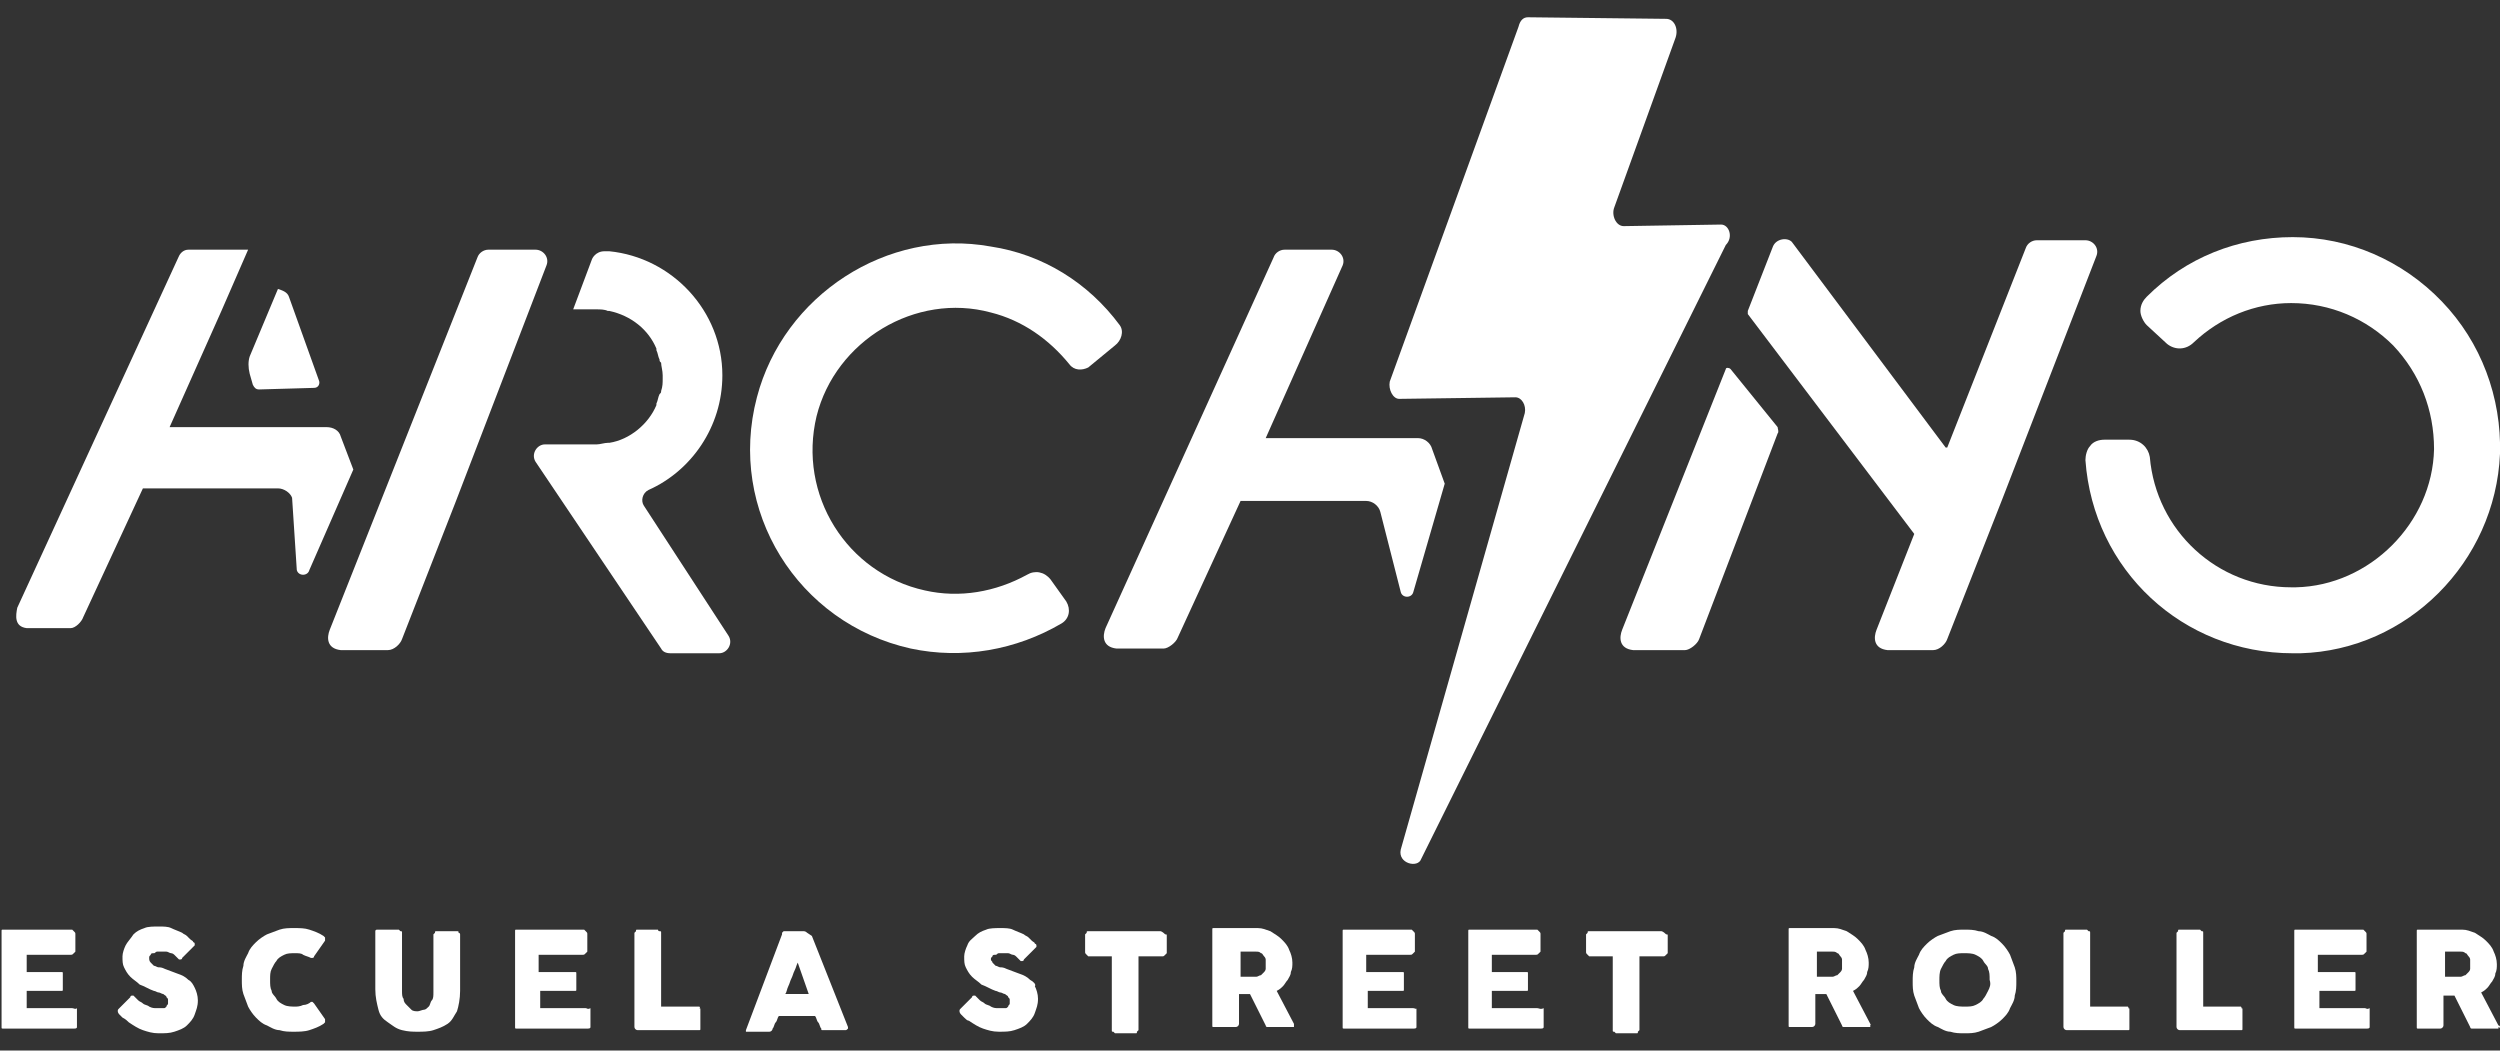 <?xml version="1.0" encoding="UTF-8"?> <!-- Generator: Adobe Illustrator 23.1.0, SVG Export Plug-In . SVG Version: 6.00 Build 0) --> <svg xmlns="http://www.w3.org/2000/svg" xmlns:xlink="http://www.w3.org/1999/xlink" version="1.1" id="Capa_1" x="0px" y="0px" width="159.2px" height="66.9px" viewBox="0 0 159.2 66.9" style="enable-background:new 0 0 159.2 66.9;" xml:space="preserve"><rect x="0" y="0" width="159.2" height="66.9" fill="#333333" stroke="none"/> <style type="text/css"> .st0{fill:#FFFFFF;} </style> <g> <path class="st0" d="M4.6,64.2H1.7v-1.1h2.2c0.1,0,0.1,0,0.1-0.1s0-0.1,0-0.1V62c0-0.1,0-0.1-0.1-0.1c0,0-0.1,0-0.1,0H1.7v-1.1h2.8 c0.1,0,0.1,0,0.2-0.1c0,0,0.1-0.1,0.1-0.1v-1.1c0-0.1,0-0.1-0.1-0.2c0,0-0.1-0.1-0.1-0.1H0.2c-0.1,0-0.1,0-0.1,0.1c0,0,0,0.1,0,0.1 v6c0,0.1,0,0.1,0.1,0.1c0,0,0.1,0,0.1,0h4.4c0.1,0,0.2,0,0.2-0.1c0,0,0,0,0-0.1v-1.1C4.8,64.3,4.7,64.2,4.6,64.2z"></path> <path class="st0" d="M12,62.4c-0.2-0.2-0.4-0.3-0.7-0.4s-0.5-0.2-0.8-0.3c-0.2-0.1-0.3-0.1-0.4-0.1c-0.1,0-0.2-0.1-0.3-0.1 c-0.1-0.1-0.1-0.1-0.2-0.2S9.5,61.1,9.5,61c0-0.1,0-0.1,0.1-0.2c0-0.1,0.1-0.1,0.2-0.1c0.1,0,0.1-0.1,0.2-0.1c0.1,0,0.2,0,0.3,0 c0.1,0,0.2,0,0.3,0c0.1,0,0.2,0.1,0.3,0.1c0.1,0,0.2,0.1,0.2,0.1c0.1,0.1,0.1,0.1,0.2,0.2l0,0c0,0,0.1,0.1,0.1,0.1c0,0,0.1,0,0.1,0 c0,0,0.1,0,0.1-0.1l0.7-0.7c0,0,0.1-0.1,0.1-0.1c0,0,0-0.1,0-0.1s0-0.1-0.1-0.1c0-0.1-0.1-0.1-0.2-0.2c-0.1-0.1-0.1-0.1-0.2-0.2 c-0.1-0.1-0.2-0.1-0.3-0.2c-0.2-0.1-0.5-0.2-0.7-0.3c-0.2-0.1-0.5-0.1-0.8-0.1c-0.3,0-0.7,0-0.9,0.1c-0.3,0.1-0.5,0.2-0.7,0.4 C8.3,59.8,8.1,60,8,60.2c-0.1,0.2-0.2,0.5-0.2,0.7c0,0.3,0,0.5,0.1,0.7c0.1,0.2,0.2,0.4,0.4,0.6c0.2,0.2,0.4,0.3,0.6,0.5 c0.3,0.1,0.6,0.3,0.9,0.4c0.1,0,0.2,0.1,0.3,0.1c0.1,0,0.2,0.1,0.3,0.1c0.1,0.1,0.2,0.1,0.2,0.2c0.1,0.1,0.1,0.1,0.1,0.2 c0,0.1,0,0.2,0,0.2c0,0.1-0.1,0.1-0.1,0.2c-0.1,0.1-0.1,0.1-0.2,0.1c-0.1,0-0.2,0-0.4,0c-0.2,0-0.3,0-0.5-0.1 c-0.1-0.1-0.3-0.1-0.4-0.2c-0.1-0.1-0.2-0.1-0.3-0.2s-0.1-0.1-0.2-0.2c0,0-0.1-0.1-0.1-0.1c0,0-0.1,0-0.1,0c0,0-0.1,0-0.1,0.1 l-0.7,0.7c-0.1,0.1-0.1,0.1-0.1,0.2c0,0,0,0.1,0.1,0.2c0,0,0,0,0,0c0,0,0,0,0,0c0,0,0,0,0,0c0,0,0,0,0,0l0,0c0,0,0.1,0.1,0.2,0.2 C8,64.9,8.1,65,8.2,65.1c0.3,0.2,0.6,0.4,0.9,0.5s0.6,0.2,1,0.2c0.4,0,0.7,0,1-0.1c0.3-0.1,0.6-0.2,0.8-0.4 c0.2-0.2,0.4-0.4,0.5-0.7c0.1-0.3,0.2-0.5,0.2-0.9c0-0.3-0.1-0.6-0.2-0.8C12.3,62.7,12.2,62.5,12,62.4z"></path> <path class="st0" d="M20,63.9c0,0-0.1-0.1-0.1-0.1s-0.1,0-0.1,0c-0.1,0.1-0.3,0.2-0.5,0.2c-0.2,0.1-0.4,0.1-0.5,0.1 c-0.2,0-0.5,0-0.7-0.1c-0.2-0.1-0.4-0.2-0.5-0.4c-0.1-0.2-0.3-0.3-0.3-0.5c-0.1-0.2-0.1-0.4-0.1-0.7s0-0.5,0.1-0.7 c0.1-0.2,0.2-0.4,0.3-0.5c0.1-0.2,0.3-0.3,0.5-0.4c0.2-0.1,0.4-0.1,0.7-0.1c0.2,0,0.4,0,0.5,0.1c0.2,0.1,0.3,0.1,0.5,0.2 c0.1,0,0.1,0,0.1,0c0,0,0.1,0,0.1-0.1l0.7-1c0-0.1,0-0.1,0-0.2c0,0-0.1-0.1-0.1-0.1c-0.3-0.2-0.6-0.3-0.9-0.4s-0.6-0.1-1-0.1 c-0.3,0-0.6,0-0.9,0.1c-0.3,0.1-0.5,0.2-0.8,0.3c-0.2,0.1-0.5,0.3-0.7,0.5c-0.2,0.2-0.4,0.4-0.5,0.7c-0.1,0.2-0.3,0.5-0.3,0.8 c-0.1,0.3-0.1,0.6-0.1,0.9c0,0.3,0,0.6,0.1,0.9c0.1,0.3,0.2,0.5,0.3,0.8c0.1,0.2,0.3,0.5,0.5,0.7c0.2,0.2,0.4,0.4,0.7,0.5 c0.2,0.1,0.5,0.3,0.8,0.3c0.3,0.1,0.6,0.1,0.9,0.1c0.3,0,0.7,0,1-0.1c0.3-0.1,0.6-0.2,0.9-0.4c0,0,0.1-0.1,0.1-0.1c0,0,0-0.1,0-0.2 L20,63.9z"></path> <path class="st0" d="M29.1,59.3h-1.3c-0.1,0-0.1,0-0.1,0.1c0,0-0.1,0.1-0.1,0.1v3.7c0,0.2,0,0.4-0.1,0.5c-0.1,0.1-0.1,0.3-0.2,0.4 s-0.2,0.2-0.3,0.2s-0.3,0.1-0.4,0.1c-0.1,0-0.3,0-0.4-0.1S26,64.1,25.9,64c-0.1-0.1-0.2-0.2-0.2-0.4c-0.1-0.1-0.1-0.3-0.1-0.5v-3.7 c0-0.1,0-0.1-0.1-0.1c0,0-0.1-0.1-0.1-0.1H24c0,0-0.1,0-0.1,0.1c0,0,0,0.1,0,0.1v3.6c0,0.5,0.1,0.9,0.2,1.3s0.3,0.6,0.6,0.8 c0.3,0.2,0.5,0.4,0.9,0.5s0.7,0.1,1,0.1s0.7,0,1-0.1c0.3-0.1,0.6-0.2,0.9-0.4c0.3-0.2,0.4-0.5,0.6-0.8c0.1-0.3,0.2-0.8,0.2-1.3 v-3.6c0,0,0-0.1-0.1-0.1C29.2,59.3,29.2,59.3,29.1,59.3z"></path> <path class="st0" d="M37.3,64.2h-2.9v-1.1h2.2c0.1,0,0.1,0,0.1-0.1c0,0,0-0.1,0-0.1V62c0-0.1,0-0.1-0.1-0.1c0,0-0.1,0-0.1,0h-2.2 v-1.1h2.8c0.1,0,0.1,0,0.2-0.1c0,0,0.1-0.1,0.1-0.1v-1.1c0-0.1,0-0.1-0.1-0.2c0,0-0.1-0.1-0.1-0.1h-4.3c-0.1,0-0.1,0-0.1,0.1 c0,0,0,0.1,0,0.1v6c0,0.1,0,0.1,0.1,0.1c0,0,0.1,0,0.1,0h4.4c0.1,0,0.2,0,0.2-0.1c0,0,0,0,0-0.1v-1.1 C37.4,64.3,37.4,64.2,37.3,64.2z"></path> <path class="st0" d="M44.5,64.1h-2.4v-4.7c0-0.1,0-0.1-0.1-0.1s-0.1-0.1-0.1-0.1h-1.3c-0.1,0-0.1,0-0.1,0.1c0,0-0.1,0.1-0.1,0.1v6 c0,0.1,0.1,0.2,0.2,0.2h3.9c0.1,0,0.1,0,0.1-0.1c0,0,0-0.1,0-0.1v-1.1c0-0.1,0-0.1-0.1-0.1C44.6,64.2,44.6,64.1,44.5,64.1z"></path> <path class="st0" d="M51.4,59.4C51.4,59.4,51.4,59.3,51.4,59.4c-0.1-0.1-0.2-0.1-0.2-0.1h-1.1c0,0,0,0-0.1,0c0,0-0.1,0-0.1,0 c0,0,0,0-0.1,0.1c0,0,0,0,0,0.1l-2.3,6.1c0,0.1,0,0.1,0,0.1c0,0,0.1,0,0.1,0H49c0.1,0,0.2-0.1,0.2-0.2c0.1-0.1,0.1-0.3,0.2-0.4 c0.1-0.1,0.1-0.3,0.2-0.4h2.3c0.1,0.1,0.1,0.3,0.2,0.4c0.1,0.1,0.1,0.3,0.2,0.4c0,0.1,0,0.1,0.1,0.1c0,0,0.1,0,0.2,0h1.2 c0.1,0,0.1,0,0.2-0.1c0,0,0-0.1,0-0.1l-2.3-5.8L51.4,59.4z M50,63.3c0.1-0.1,0.1-0.3,0.2-0.5c0.1-0.2,0.1-0.3,0.2-0.5 c0.1-0.2,0.1-0.3,0.2-0.5c0.1-0.2,0.1-0.3,0.2-0.5l0.7,2H50z"></path> <path class="st0" d="M65.6,62.4c-0.2-0.2-0.4-0.3-0.7-0.4s-0.5-0.2-0.8-0.3c-0.2-0.1-0.3-0.1-0.4-0.1c-0.1,0-0.2-0.1-0.3-0.1 c-0.1-0.1-0.1-0.1-0.2-0.2c0-0.1-0.1-0.1-0.1-0.2c0-0.1,0-0.1,0.1-0.2c0-0.1,0.1-0.1,0.2-0.1c0.1,0,0.1-0.1,0.2-0.1 c0.1,0,0.2,0,0.3,0c0.1,0,0.2,0,0.3,0c0.1,0,0.2,0.1,0.3,0.1c0.1,0,0.2,0.1,0.2,0.1c0.1,0.1,0.1,0.1,0.2,0.2l0,0 c0,0,0.1,0.1,0.1,0.1c0,0,0.1,0,0.1,0c0,0,0.1,0,0.1-0.1l0.7-0.7c0,0,0.1-0.1,0.1-0.1c0,0,0-0.1,0-0.1s0-0.1-0.1-0.1 c0-0.1-0.1-0.1-0.2-0.2c-0.1-0.1-0.1-0.1-0.2-0.2c-0.1-0.1-0.2-0.1-0.3-0.2c-0.2-0.1-0.5-0.2-0.7-0.3c-0.2-0.1-0.5-0.1-0.8-0.1 c-0.3,0-0.7,0-0.9,0.1c-0.3,0.1-0.5,0.2-0.7,0.4c-0.2,0.2-0.4,0.3-0.5,0.6c-0.1,0.2-0.2,0.5-0.2,0.7c0,0.3,0,0.5,0.1,0.7 c0.1,0.2,0.2,0.4,0.4,0.6c0.2,0.2,0.4,0.3,0.6,0.5c0.3,0.1,0.6,0.3,0.9,0.4c0.1,0,0.2,0.1,0.3,0.1c0.1,0,0.2,0.1,0.3,0.1 c0.1,0.1,0.2,0.1,0.2,0.2c0.1,0.1,0.1,0.1,0.1,0.2c0,0.1,0,0.2,0,0.2c0,0.1-0.1,0.1-0.1,0.2c-0.1,0.1-0.1,0.1-0.2,0.1 c-0.1,0-0.2,0-0.4,0c-0.2,0-0.3,0-0.5-0.1c-0.1-0.1-0.3-0.1-0.4-0.2c-0.1-0.1-0.2-0.1-0.3-0.2c-0.1-0.1-0.1-0.1-0.2-0.2 c0,0-0.1-0.1-0.1-0.1c0,0-0.1,0-0.1,0c0,0-0.1,0-0.1,0.1l-0.7,0.7c-0.1,0.1-0.1,0.1-0.1,0.2c0,0,0,0.1,0.1,0.2c0,0,0,0,0,0 c0,0,0,0,0,0c0,0,0,0,0,0c0,0,0,0,0,0l0,0c0,0,0.1,0.1,0.2,0.2c0.1,0.1,0.2,0.2,0.3,0.2c0.3,0.2,0.6,0.4,0.9,0.5 c0.3,0.1,0.6,0.2,1,0.2c0.4,0,0.7,0,1-0.1c0.3-0.1,0.6-0.2,0.8-0.4c0.2-0.2,0.4-0.4,0.5-0.7s0.2-0.5,0.2-0.9c0-0.3-0.1-0.6-0.2-0.8 C66,62.7,65.8,62.5,65.6,62.4z"></path> <path class="st0" d="M73.9,59.3h-4.6c-0.1,0-0.1,0-0.1,0.1c0,0-0.1,0.1-0.1,0.1v1.1c0,0.1,0,0.1,0.1,0.2c0,0,0.1,0.1,0.1,0.1h1.5 v4.7c0,0.1,0,0.1,0.1,0.1c0,0,0.1,0.1,0.1,0.1h1.3c0.1,0,0.1,0,0.1-0.1c0,0,0.1-0.1,0.1-0.1v-4.7h1.5c0.1,0,0.1,0,0.2-0.1 c0,0,0.1-0.1,0.1-0.1v-1.1c0-0.1,0-0.1-0.1-0.1C74,59.3,73.9,59.3,73.9,59.3z"></path> <path class="st0" d="M82.4,65.2l-1.1-2.1c0.2-0.1,0.3-0.2,0.4-0.3c0.1-0.1,0.2-0.3,0.3-0.4c0.1-0.2,0.2-0.3,0.2-0.5 c0.1-0.2,0.1-0.4,0.1-0.6c0-0.3-0.1-0.6-0.2-0.8c-0.1-0.3-0.3-0.5-0.5-0.7c-0.2-0.2-0.4-0.3-0.7-0.5c-0.3-0.1-0.5-0.2-0.8-0.2h-2.8 c-0.1,0-0.1,0-0.1,0.1c0,0,0,0.1,0,0.1v6c0,0.1,0,0.1,0.1,0.1c0,0,0.1,0,0.1,0h1.3c0.1,0,0.2-0.1,0.2-0.2v-1.9h0.7l1,2 c0,0,0,0.1,0.1,0.1c0,0,0.1,0,0.1,0h1.5c0.1,0,0.1,0,0.1,0c0,0,0-0.1,0-0.1c0,0,0-0.1,0-0.1C82.4,65.3,82.4,65.3,82.4,65.2z M80.6,61.7c0,0.1-0.1,0.2-0.1,0.2c-0.1,0.1-0.1,0.1-0.2,0.2c-0.1,0-0.2,0.1-0.3,0.1c0,0-0.1,0-0.1,0c0,0-0.1,0-0.1,0h-0.8v-1.6 h0.6c0.1,0,0.2,0,0.2,0c0.1,0,0.1,0,0.2,0c0.1,0,0.2,0,0.3,0.1c0.1,0,0.1,0.1,0.2,0.2c0.1,0.1,0.1,0.2,0.1,0.2c0,0.1,0,0.2,0,0.3 C80.6,61.5,80.6,61.6,80.6,61.7z"></path> <path class="st0" d="M90,64.2h-2.9v-1.1h2.2c0.1,0,0.1,0,0.1-0.1c0,0,0-0.1,0-0.1V62c0-0.1,0-0.1-0.1-0.1c0,0-0.1,0-0.1,0h-2.2 v-1.1h2.8c0.1,0,0.1,0,0.2-0.1c0,0,0.1-0.1,0.1-0.1v-1.1c0-0.1,0-0.1-0.1-0.2c0,0-0.1-0.1-0.1-0.1h-4.3c-0.1,0-0.1,0-0.1,0.1 c0,0,0,0.1,0,0.1v6c0,0.1,0,0.1,0.1,0.1c0,0,0.1,0,0.1,0H90c0.1,0,0.2,0,0.2-0.1c0,0,0,0,0-0.1v-1.1C90.2,64.3,90.1,64.2,90,64.2z"></path> <path class="st0" d="M97.9,64.2H95v-1.1h2.2c0.1,0,0.1,0,0.1-0.1c0,0,0-0.1,0-0.1V62c0-0.1,0-0.1-0.1-0.1c0,0-0.1,0-0.1,0H95v-1.1 h2.8c0.1,0,0.1,0,0.2-0.1c0,0,0.1-0.1,0.1-0.1v-1.1c0-0.1,0-0.1-0.1-0.2c0,0-0.1-0.1-0.1-0.1h-4.3c-0.1,0-0.1,0-0.1,0.1 c0,0,0,0.1,0,0.1v6c0,0.1,0,0.1,0.1,0.1c0,0,0.1,0,0.1,0h4.4c0.1,0,0.2,0,0.2-0.1c0,0,0,0,0-0.1v-1.1C98.1,64.3,98,64.2,97.9,64.2z "></path> <path class="st0" d="M105.8,59.3h-4.6c-0.1,0-0.1,0-0.1,0.1c0,0-0.1,0.1-0.1,0.1v1.1c0,0.1,0,0.1,0.1,0.2c0,0,0.1,0.1,0.1,0.1h1.5 v4.7c0,0.1,0,0.1,0.1,0.1c0,0,0.1,0.1,0.1,0.1h1.3c0.1,0,0.1,0,0.1-0.1c0,0,0.1-0.1,0.1-0.1v-4.7h1.5c0.1,0,0.1,0,0.2-0.1 c0,0,0.1-0.1,0.1-0.1v-1.1c0-0.1,0-0.1-0.1-0.1C105.9,59.3,105.8,59.3,105.8,59.3z"></path> <path class="st0" d="M119.1,65.2l-1.1-2.1c0.2-0.1,0.3-0.2,0.4-0.3c0.1-0.1,0.2-0.3,0.3-0.4c0.1-0.2,0.2-0.3,0.2-0.5 c0.1-0.2,0.1-0.4,0.1-0.6c0-0.3-0.1-0.6-0.2-0.8c-0.1-0.3-0.3-0.5-0.5-0.7c-0.2-0.2-0.4-0.3-0.7-0.5c-0.3-0.1-0.5-0.2-0.8-0.2h-2.8 c-0.1,0-0.1,0-0.1,0.1c0,0,0,0.1,0,0.1v6c0,0.1,0,0.1,0.1,0.1c0,0,0.1,0,0.1,0h1.3c0.1,0,0.2-0.1,0.2-0.2v-1.9h0.7l1,2 c0,0,0,0.1,0.1,0.1c0,0,0.1,0,0.1,0h1.5c0.1,0,0.1,0,0.1,0c0,0,0-0.1,0-0.1c0,0,0-0.1,0-0.1C119.2,65.3,119.1,65.3,119.1,65.2z M117.3,61.7c0,0.1-0.1,0.2-0.1,0.2c-0.1,0.1-0.1,0.1-0.2,0.2c-0.1,0-0.2,0.1-0.3,0.1c0,0-0.1,0-0.1,0s-0.1,0-0.1,0h-0.8v-1.6h0.6 c0.1,0,0.2,0,0.2,0c0.1,0,0.1,0,0.2,0c0.1,0,0.2,0,0.3,0.1c0.1,0,0.1,0.1,0.2,0.2c0.1,0.1,0.1,0.2,0.1,0.2c0,0.1,0,0.2,0,0.3 C117.3,61.5,117.3,61.6,117.3,61.7z"></path> <path class="st0" d="M128,60.8c-0.1-0.2-0.3-0.5-0.5-0.7s-0.4-0.4-0.7-0.5c-0.2-0.1-0.5-0.3-0.8-0.3c-0.3-0.1-0.6-0.1-0.9-0.1 c-0.3,0-0.6,0-0.9,0.1c-0.3,0.1-0.5,0.2-0.8,0.3c-0.2,0.1-0.5,0.3-0.7,0.5c-0.2,0.2-0.4,0.4-0.5,0.7c-0.1,0.2-0.3,0.5-0.3,0.8 c-0.1,0.3-0.1,0.6-0.1,0.9c0,0.3,0,0.6,0.1,0.9c0.1,0.3,0.2,0.5,0.3,0.8c0.1,0.2,0.3,0.5,0.5,0.7c0.2,0.2,0.4,0.4,0.7,0.5 c0.2,0.1,0.5,0.3,0.8,0.3c0.3,0.1,0.6,0.1,0.9,0.1c0.3,0,0.6,0,0.9-0.1c0.3-0.1,0.5-0.2,0.8-0.3c0.2-0.1,0.5-0.3,0.7-0.5 c0.2-0.2,0.4-0.4,0.5-0.7c0.1-0.2,0.3-0.5,0.3-0.8c0.1-0.3,0.1-0.6,0.1-0.9c0-0.3,0-0.6-0.1-0.9C128.2,61.3,128.1,61.1,128,60.8z M126.6,63.1c-0.1,0.2-0.2,0.4-0.3,0.5c-0.1,0.2-0.3,0.3-0.5,0.4c-0.2,0.1-0.4,0.1-0.7,0.1c-0.2,0-0.5,0-0.7-0.1 c-0.2-0.1-0.4-0.2-0.5-0.4c-0.1-0.2-0.3-0.3-0.3-0.5c-0.1-0.2-0.1-0.4-0.1-0.7c0-0.2,0-0.5,0.1-0.7c0.1-0.2,0.2-0.4,0.3-0.5 c0.1-0.2,0.3-0.3,0.5-0.4c0.2-0.1,0.4-0.1,0.7-0.1c0.2,0,0.5,0,0.7,0.1c0.2,0.1,0.4,0.2,0.5,0.4s0.3,0.3,0.3,0.5 c0.1,0.2,0.1,0.4,0.1,0.7C126.8,62.7,126.7,62.9,126.6,63.1z"></path> <path class="st0" d="M135.5,64.1h-2.4v-4.7c0-0.1,0-0.1-0.1-0.1c0,0-0.1-0.1-0.1-0.1h-1.3c-0.1,0-0.1,0-0.1,0.1 c0,0-0.1,0.1-0.1,0.1v6c0,0.1,0.1,0.2,0.2,0.2h3.9c0.1,0,0.1,0,0.1-0.1c0,0,0-0.1,0-0.1v-1.1c0-0.1,0-0.1-0.1-0.1 C135.6,64.2,135.5,64.1,135.5,64.1z"></path> <path class="st0" d="M142.7,64.1h-2.4v-4.7c0-0.1,0-0.1-0.1-0.1c0,0-0.1-0.1-0.1-0.1h-1.3c-0.1,0-0.1,0-0.1,0.1 c0,0-0.1,0.1-0.1,0.1v6c0,0.1,0.1,0.2,0.2,0.2h3.9c0.1,0,0.1,0,0.1-0.1c0,0,0-0.1,0-0.1v-1.1c0-0.1,0-0.1-0.1-0.1 C142.8,64.2,142.7,64.1,142.7,64.1z"></path> <path class="st0" d="M150.6,64.2h-2.9v-1.1h2.2c0.1,0,0.1,0,0.1-0.1c0,0,0-0.1,0-0.1V62c0-0.1,0-0.1-0.1-0.1c0,0-0.1,0-0.1,0h-2.2 v-1.1h2.8c0.1,0,0.1,0,0.2-0.1c0,0,0.1-0.1,0.1-0.1v-1.1c0-0.1,0-0.1-0.1-0.2c0,0-0.1-0.1-0.1-0.1h-4.3c-0.1,0-0.1,0-0.1,0.1 c0,0,0,0.1,0,0.1v6c0,0.1,0,0.1,0.1,0.1c0,0,0.1,0,0.1,0h4.4c0.1,0,0.2,0,0.2-0.1c0,0,0,0,0-0.1v-1.1 C150.7,64.3,150.7,64.2,150.6,64.2z"></path> <path class="st0" d="M159.2,65.4c0-0.1-0.1-0.1-0.1-0.1l-1.1-2.1c0.2-0.1,0.3-0.2,0.4-0.3c0.1-0.1,0.2-0.3,0.3-0.4 c0.1-0.2,0.2-0.3,0.2-0.5c0.1-0.2,0.1-0.4,0.1-0.6c0-0.3-0.1-0.6-0.2-0.8c-0.1-0.3-0.3-0.5-0.5-0.7c-0.2-0.2-0.4-0.3-0.7-0.5 c-0.3-0.1-0.5-0.2-0.8-0.2h-2.8c-0.1,0-0.1,0-0.1,0.1c0,0,0,0.1,0,0.1v6c0,0.1,0,0.1,0.1,0.1c0,0,0.1,0,0.1,0h1.3 c0.1,0,0.2-0.1,0.2-0.2v-1.9h0.7l1,2c0,0,0,0.1,0.1,0.1c0,0,0.1,0,0.1,0h1.5c0.1,0,0.1,0,0.1,0c0,0,0-0.1,0-0.1 C159.2,65.5,159.2,65.4,159.2,65.4z M157.3,61.7c0,0.1-0.1,0.2-0.1,0.2c-0.1,0.1-0.1,0.1-0.2,0.2c-0.1,0-0.2,0.1-0.3,0.1 c0,0-0.1,0-0.1,0c0,0-0.1,0-0.1,0h-0.8v-1.6h0.6c0.1,0,0.2,0,0.2,0c0.1,0,0.1,0,0.2,0c0.1,0,0.2,0,0.3,0.1c0.1,0,0.1,0.1,0.2,0.2 c0.1,0.1,0.1,0.2,0.1,0.2c0,0.1,0,0.2,0,0.3C157.3,61.5,157.3,61.6,157.3,61.7z"></path> <path class="st0" d="M87,31.9c0.4,0,0.8,0.3,0.9,0.7l1.3,5.1c0.1,0.4,0.7,0.4,0.8,0l2-6.9l-0.8-2.2c-0.1-0.4-0.5-0.7-0.9-0.7h-9.7 l4.9-11c0.2-0.5-0.2-1-0.7-1h-3c-0.3,0-0.6,0.2-0.7,0.5L70.4,40c-0.2,0.5-0.2,1.2,0.7,1.3h3c0.3,0,0.8-0.4,0.9-0.7l4-8.7H87z"></path> <path class="st0" d="M25.6,40.7L29,32l5.8-15.1c0.2-0.5-0.2-1-0.7-1h-3c-0.3,0-0.6,0.2-0.7,0.5l-9.4,23.7c-0.2,0.5-0.2,1.2,0.7,1.3 h3C25.1,41.4,25.5,41,25.6,40.7z"></path> <path class="st0" d="M71,22c0.4-0.3,0.6-0.9,0.3-1.3c-2-2.7-4.9-4.5-8.2-5c-6.6-1.2-13.2,3.1-14.9,9.6c-1.9,7.2,2.6,14.4,9.8,16 c3.3,0.7,6.7,0.1,9.6-1.6c0.5-0.3,0.6-0.9,0.3-1.4l-1-1.4c-0.4-0.5-1-0.6-1.5-0.3c-2,1.1-4.3,1.5-6.5,1c-5-1.1-8.1-6.1-6.9-11.1 c1.2-4.8,6.3-7.9,11.1-6.6c2,0.5,3.7,1.7,5,3.3c0.3,0.4,0.8,0.4,1.2,0.2L71,22z"></path> <path class="st0" d="M41,32.2c-0.2-0.3-0.1-0.8,0.3-1C44,30,46,27.2,46,23.9c0,0,0,0,0,0c0,0,0,0,0,0c0-4.1-3.2-7.5-7.2-7.9 c-0.1,0-0.2,0-0.3,0c-0.6,0-0.8,0.5-0.8,0.5l-1.2,3.2c0,0,1.3,0,1.5,0c0.2,0,0.5,0,0.7,0.1c0,0,0.1,0,0.1,0c1.4,0.3,2.5,1.2,3,2.4 c0,0,0,0,0,0.1c0.1,0.2,0.1,0.4,0.2,0.6c0,0.1,0,0.1,0.1,0.2c0,0.2,0.1,0.5,0.1,0.8c0,0,0,0.1,0,0.1s0,0.1,0,0.1 c0,0.3,0,0.5-0.1,0.8c0,0.1,0,0.1-0.1,0.2c-0.1,0.2-0.1,0.4-0.2,0.6c0,0,0,0,0,0.1c-0.5,1.2-1.7,2.2-3,2.4c0,0-0.1,0-0.1,0 c-0.2,0-0.5,0.1-0.7,0.1l-3.3,0c-0.5,0-0.9,0.6-0.6,1.1l8,11.9c0.1,0.2,0.3,0.3,0.6,0.3h3.1c0.5,0,0.9-0.6,0.6-1.1L41,32.2z"></path> <path class="st0" d="M109.6,14.3l-6.2,0.1c-0.5,0-0.8-0.7-0.6-1.2l3.9-10.8c0.2-0.6-0.1-1.2-0.6-1.2l-8.8-0.1 c-0.3,0-0.5,0.2-0.6,0.6l-8.2,22.6c-0.1,0.5,0.2,1.1,0.6,1.1l7.4-0.1c0.4,0,0.7,0.5,0.6,1l-7.9,27.8c-0.2,0.9,1.1,1.2,1.3,0.6 l19.4-39.1C110.4,15.1,110.1,14.3,109.6,14.3z"></path> <path class="st0" d="M159.2,28.9c0.1-3.6-1.2-7.1-3.7-9.7c-2.5-2.6-5.9-4.1-9.5-4.1c-3.5,0-6.8,1.3-9.3,3.8 c-0.2,0.2-0.4,0.5-0.4,0.9c0,0.3,0.2,0.7,0.4,0.9l1.3,1.2c0.5,0.4,1.2,0.4,1.7-0.1c1.7-1.6,3.9-2.5,6.2-2.5c2.5,0,4.8,1,6.5,2.7 c1.7,1.8,2.6,4.1,2.6,6.6c-0.1,4.7-4.1,8.7-8.8,8.8c-0.1,0-0.2,0-0.3,0c-4.7,0-8.6-3.6-9-8.3c-0.1-0.6-0.6-1.1-1.3-1.1H134 c-0.3,0-0.7,0.1-0.9,0.4c-0.2,0.2-0.3,0.6-0.3,0.9c0.5,7,6.2,12.3,13.2,12.3c0.2,0,0.4,0,0.5,0C153.3,41.4,158.9,35.8,159.2,28.9z"></path> <path class="st0" d="M17.7,31.1c0.4,0,0.8,0.3,0.9,0.6l0.3,4.6c0.1,0.4,0.7,0.4,0.8,0l2.8-6.4l-0.8-2.1c-0.1-0.4-0.5-0.6-0.9-0.6 h-10l3.3-7.4l1.7-3.9H12c-0.3,0-0.5,0.2-0.6,0.4L1.1,38.7C1,39.2,0.9,39.9,1.7,40h2.8c0.3,0,0.7-0.4,0.8-0.7l3.8-8.2H17.7z"></path> <path class="st0" d="M15.9,23.8l0.2,0.7c0.1,0.2,0.2,0.3,0.4,0.3l3.5-0.1c0.3,0,0.4-0.3,0.3-0.5l-1.9-5.3c-0.1-0.3-0.4-0.4-0.7-0.5 l-1.8,4.3C15.8,23,15.8,23.4,15.9,23.8z"></path> <path class="st0" d="M124,40.7l3.5-8.9l6-15.5c0.2-0.5-0.2-1-0.7-1h-3.1c-0.3,0-0.6,0.2-0.7,0.5l-5,12.7c-0.1,0-0.1,0-0.1,0 l-9.8-13.1c-0.3-0.3-1-0.2-1.2,0.3l-1.6,4.1c0,0.1,0,0.1,0,0.2L121.9,34l-2.4,6.1c-0.2,0.5-0.2,1.2,0.7,1.3h2.9 C123.5,41.4,123.9,41,124,40.7z"></path> <path class="st0" d="M110.2,23.5c-0.1-0.1-0.3-0.1-0.3,0l-6.6,16.6c-0.2,0.5-0.2,1.2,0.7,1.3h3.3c0.3,0,0.8-0.4,0.9-0.7l5-13.1 c0.1-0.1,0-0.3,0-0.4L110.2,23.5z"></path> </g> </svg> 